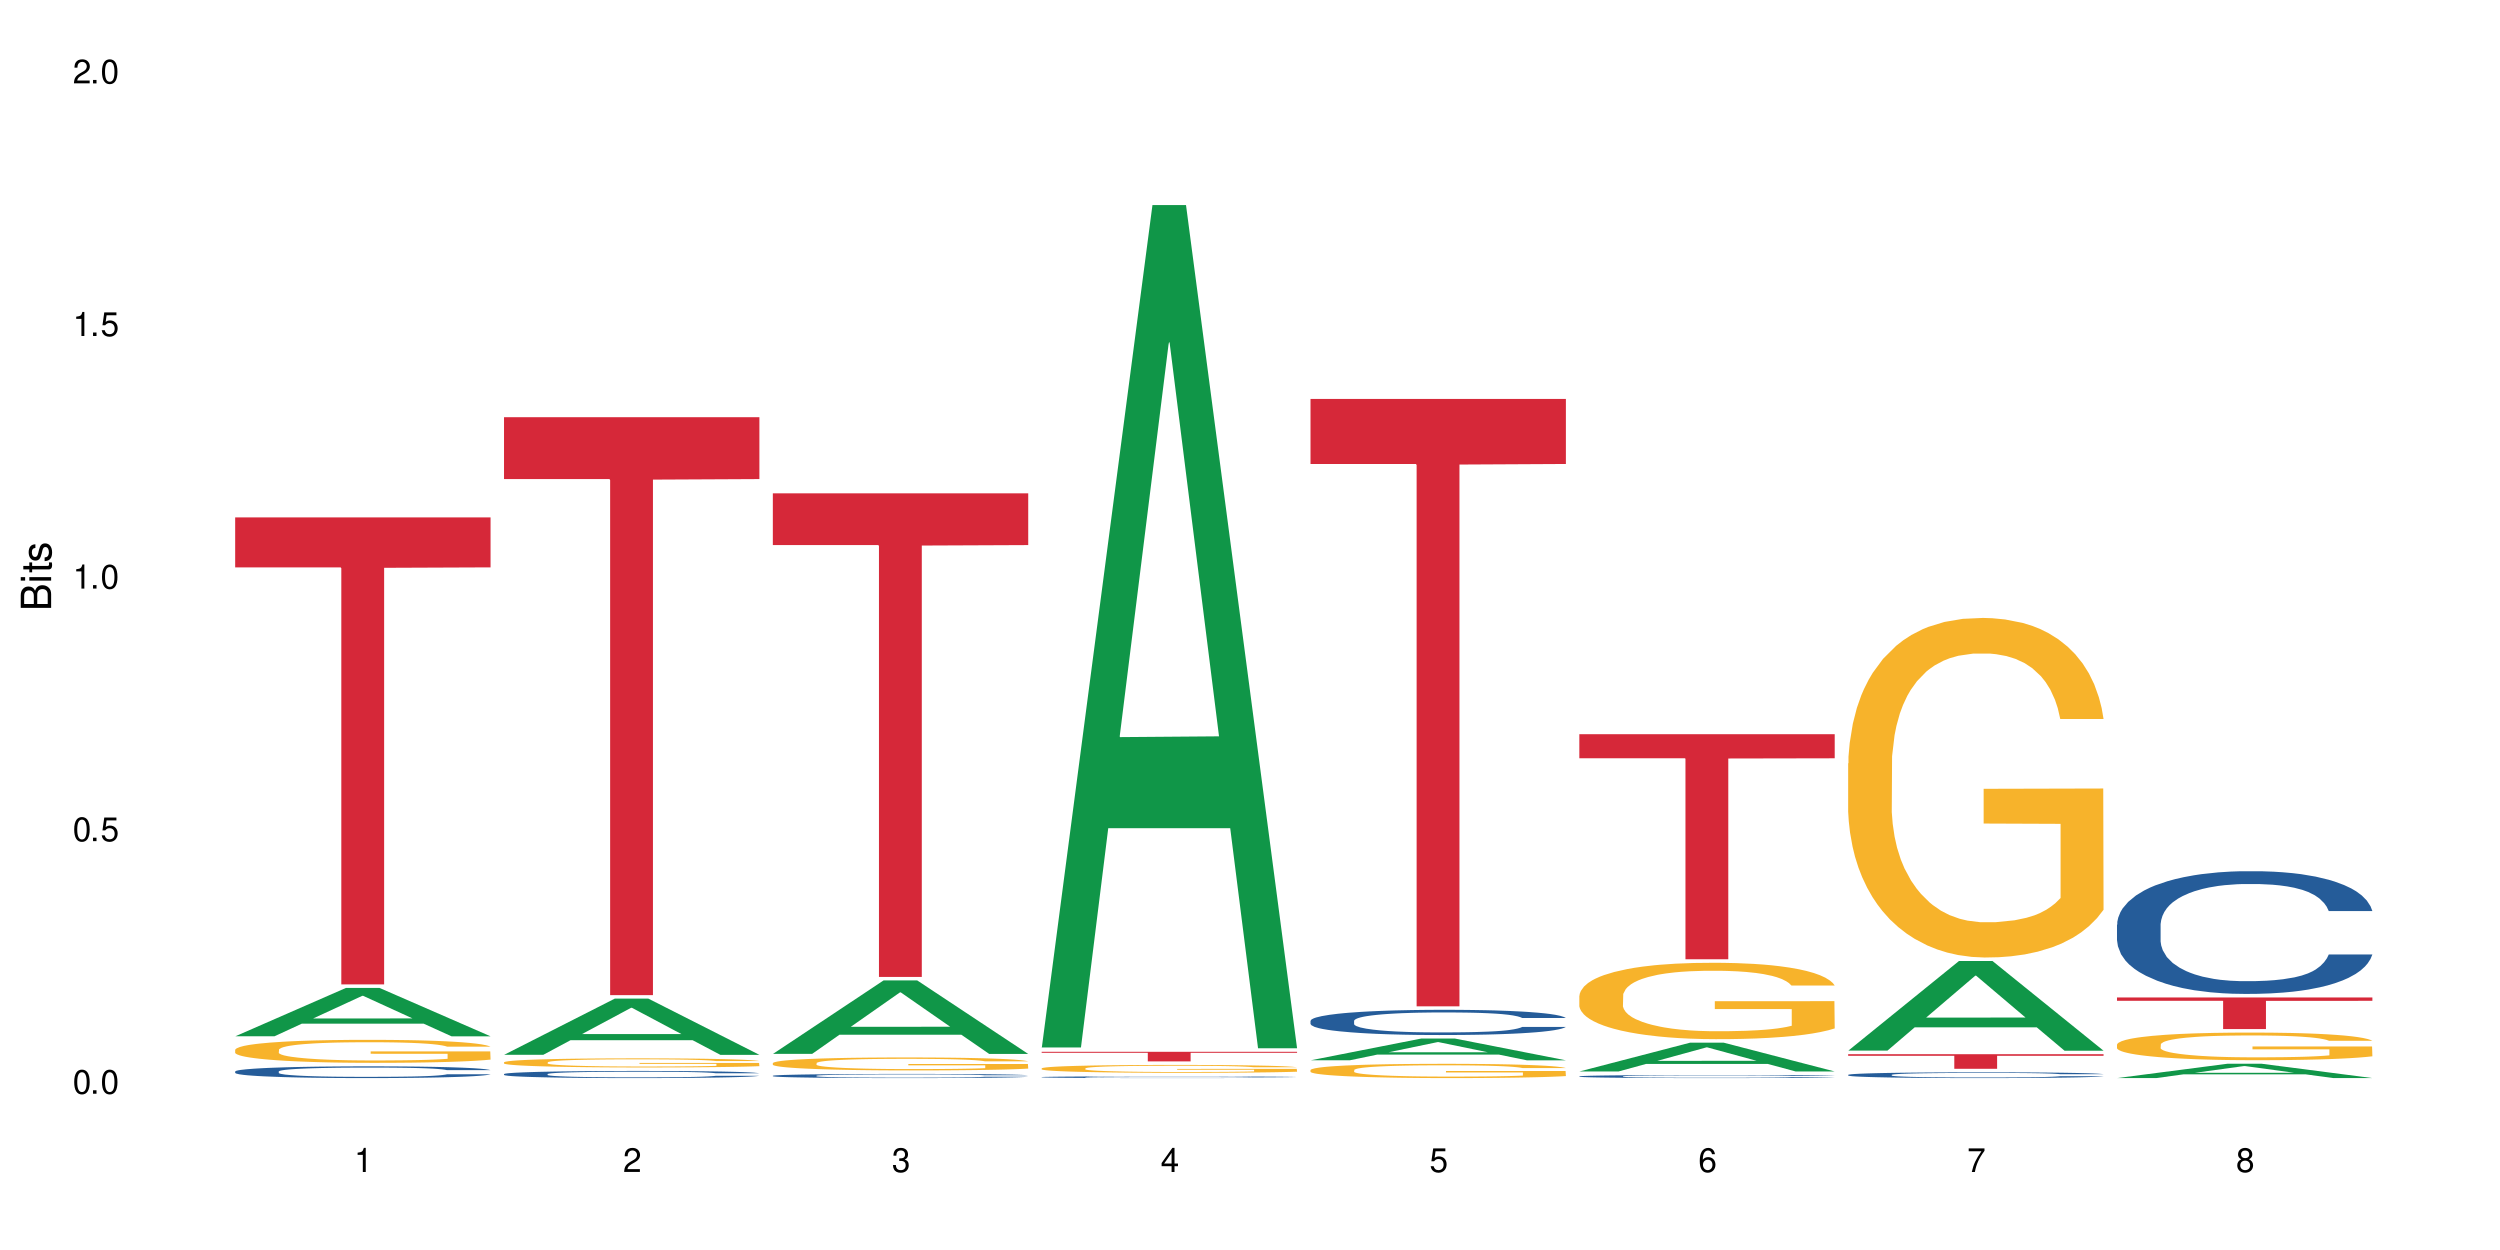 <?xml version="1.0" encoding="UTF-8"?>
<svg xmlns="http://www.w3.org/2000/svg" xmlns:xlink="http://www.w3.org/1999/xlink" width="720" height="360" viewBox="0 0 720 360">
<defs>
<g>
<g id="glyph-0-0">
</g>
<g id="glyph-0-1">
<path d="M 2.641 -6.938 C 2 -6.938 1.422 -6.656 1.078 -6.172 C 0.641 -5.562 0.406 -4.641 0.406 -3.359 C 0.406 -1.016 1.188 0.219 2.641 0.219 C 4.078 0.219 4.859 -1.016 4.859 -3.297 C 4.859 -4.641 4.656 -5.547 4.203 -6.172 C 3.844 -6.656 3.281 -6.938 2.641 -6.938 Z M 2.641 -6.188 C 3.547 -6.188 4 -5.25 4 -3.375 C 4 -1.406 3.562 -0.484 2.625 -0.484 C 1.734 -0.484 1.281 -1.438 1.281 -3.344 C 1.281 -5.25 1.734 -6.188 2.641 -6.188 Z M 2.641 -6.188 "/>
</g>
<g id="glyph-0-2">
<path d="M 1.828 -1 L 0.828 -1 L 0.828 0 L 1.828 0 Z M 1.828 -1 "/>
</g>
<g id="glyph-0-3">
<path d="M 4.562 -6.797 L 1.062 -6.797 L 0.547 -3.094 L 1.328 -3.094 C 1.719 -3.562 2.047 -3.734 2.578 -3.734 C 3.484 -3.734 4.062 -3.109 4.062 -2.094 C 4.062 -1.125 3.484 -0.531 2.578 -0.531 C 1.828 -0.531 1.375 -0.906 1.188 -1.672 L 0.328 -1.672 C 0.453 -1.109 0.547 -0.844 0.75 -0.594 C 1.125 -0.078 1.828 0.219 2.594 0.219 C 3.969 0.219 4.922 -0.781 4.922 -2.219 C 4.922 -3.562 4.031 -4.484 2.719 -4.484 C 2.25 -4.484 1.859 -4.359 1.469 -4.062 L 1.734 -5.969 L 4.562 -5.969 Z M 4.562 -6.797 "/>
</g>
<g id="glyph-0-4">
<path d="M 2.484 -4.938 L 2.484 0 L 3.328 0 L 3.328 -6.938 L 2.766 -6.938 C 2.469 -5.875 2.281 -5.734 0.984 -5.562 L 0.984 -4.938 Z M 2.484 -4.938 "/>
</g>
<g id="glyph-0-5">
<path d="M 4.859 -0.828 L 1.281 -0.828 C 1.359 -1.406 1.672 -1.781 2.5 -2.281 L 3.469 -2.828 C 4.406 -3.344 4.906 -4.062 4.906 -4.906 C 4.906 -5.484 4.672 -6.031 4.266 -6.406 C 3.859 -6.766 3.375 -6.938 2.719 -6.938 C 1.859 -6.938 1.219 -6.625 0.844 -6.031 C 0.609 -5.672 0.5 -5.234 0.484 -4.531 L 1.328 -4.531 C 1.359 -5.016 1.406 -5.281 1.531 -5.516 C 1.75 -5.938 2.188 -6.203 2.703 -6.203 C 3.469 -6.203 4.031 -5.641 4.031 -4.891 C 4.031 -4.344 3.719 -3.859 3.125 -3.516 L 2.234 -3 C 0.812 -2.172 0.406 -1.531 0.328 -0.016 L 4.859 -0.016 Z M 4.859 -0.828 "/>
</g>
<g id="glyph-0-6">
<path d="M 2.125 -3.188 L 2.578 -3.188 C 3.5 -3.188 3.984 -2.766 3.984 -1.922 C 3.984 -1.062 3.469 -0.531 2.594 -0.531 C 1.656 -0.531 1.203 -1 1.156 -2.016 L 0.312 -2.016 C 0.344 -1.453 0.438 -1.094 0.609 -0.781 C 0.953 -0.109 1.625 0.219 2.547 0.219 C 3.953 0.219 4.859 -0.625 4.859 -1.938 C 4.859 -2.828 4.516 -3.297 3.703 -3.594 C 4.344 -3.844 4.656 -4.328 4.656 -5.031 C 4.656 -6.219 3.875 -6.938 2.578 -6.938 C 1.203 -6.938 0.484 -6.172 0.453 -4.703 L 1.297 -4.703 C 1.312 -5.125 1.344 -5.359 1.453 -5.578 C 1.641 -5.969 2.062 -6.203 2.594 -6.203 C 3.344 -6.203 3.797 -5.75 3.797 -5 C 3.797 -4.516 3.609 -4.219 3.25 -4.047 C 3.016 -3.953 2.703 -3.922 2.125 -3.906 Z M 2.125 -3.188 "/>
</g>
<g id="glyph-0-7">
<path d="M 3.141 -1.672 L 3.141 0 L 3.984 0 L 3.984 -1.672 L 4.984 -1.672 L 4.984 -2.438 L 3.984 -2.438 L 3.984 -6.938 L 3.359 -6.938 L 0.266 -2.578 L 0.266 -1.672 Z M 3.141 -2.438 L 1 -2.438 L 3.141 -5.5 Z M 3.141 -2.438 "/>
</g>
<g id="glyph-0-8">
<path d="M 4.781 -5.125 C 4.609 -6.266 3.891 -6.938 2.844 -6.938 C 2.094 -6.938 1.422 -6.578 1.031 -5.953 C 0.594 -5.266 0.406 -4.422 0.406 -3.172 C 0.406 -2 0.578 -1.25 0.984 -0.641 C 1.359 -0.078 1.953 0.219 2.703 0.219 C 3.984 0.219 4.922 -0.75 4.922 -2.094 C 4.922 -3.375 4.062 -4.281 2.844 -4.281 C 2.172 -4.281 1.641 -4.031 1.281 -3.516 C 1.281 -5.234 1.828 -6.188 2.797 -6.188 C 3.391 -6.188 3.797 -5.797 3.938 -5.125 Z M 2.734 -3.531 C 3.547 -3.531 4.062 -2.953 4.062 -2.031 C 4.062 -1.156 3.484 -0.531 2.703 -0.531 C 1.922 -0.531 1.328 -1.188 1.328 -2.078 C 1.328 -2.938 1.906 -3.531 2.734 -3.531 Z M 2.734 -3.531 "/>
</g>
<g id="glyph-0-9">
<path d="M 4.984 -6.797 L 0.438 -6.797 L 0.438 -5.969 L 4.109 -5.969 C 2.5 -3.656 1.828 -2.234 1.328 0 L 2.219 0 C 2.594 -2.172 3.453 -4.047 4.984 -6.094 Z M 4.984 -6.797 "/>
</g>
<g id="glyph-0-10">
<path d="M 3.75 -3.656 C 4.469 -4.094 4.688 -4.438 4.688 -5.078 C 4.688 -6.172 3.844 -6.938 2.641 -6.938 C 1.438 -6.938 0.594 -6.172 0.594 -5.094 C 0.594 -4.438 0.812 -4.094 1.516 -3.656 C 0.734 -3.266 0.359 -2.703 0.359 -1.922 C 0.359 -0.656 1.281 0.219 2.641 0.219 C 3.984 0.219 4.922 -0.656 4.922 -1.922 C 4.922 -2.703 4.531 -3.266 3.75 -3.656 Z M 2.641 -6.188 C 3.359 -6.188 3.812 -5.75 3.812 -5.062 C 3.812 -4.406 3.344 -3.984 2.641 -3.984 C 1.922 -3.984 1.453 -4.406 1.453 -5.078 C 1.453 -5.75 1.922 -6.188 2.641 -6.188 Z M 2.641 -3.266 C 3.484 -3.266 4.062 -2.719 4.062 -1.906 C 4.062 -1.078 3.484 -0.531 2.625 -0.531 C 1.797 -0.531 1.219 -1.094 1.219 -1.906 C 1.219 -2.719 1.781 -3.266 2.641 -3.266 Z M 2.641 -3.266 "/>
</g>
<g id="glyph-1-0">
</g>
<g id="glyph-1-1">
<path d="M 0 -0.953 L 0 -4.891 C 0 -5.719 -0.234 -6.344 -0.734 -6.797 C -1.188 -7.234 -1.812 -7.469 -2.5 -7.469 C -3.547 -7.469 -4.188 -7 -4.625 -5.875 C -4.984 -6.688 -5.625 -7.094 -6.531 -7.094 C -7.172 -7.094 -7.734 -6.859 -8.141 -6.391 C -8.562 -5.922 -8.75 -5.344 -8.75 -4.5 L -8.75 -0.953 Z M -4.984 -2.062 L -7.766 -2.062 L -7.766 -4.219 C -7.766 -4.844 -7.688 -5.203 -7.453 -5.5 C -7.219 -5.812 -6.859 -5.969 -6.375 -5.969 C -5.891 -5.969 -5.531 -5.812 -5.297 -5.5 C -5.062 -5.203 -4.984 -4.844 -4.984 -4.219 Z M -0.984 -2.062 L -4 -2.062 L -4 -4.781 C -4 -5.766 -3.438 -6.359 -2.484 -6.359 C -1.547 -6.359 -0.984 -5.766 -0.984 -4.781 Z M -0.984 -2.062 "/>
</g>
<g id="glyph-1-2">
<path d="M -6.281 -1.797 L -6.281 -0.797 L 0 -0.797 L 0 -1.797 Z M -8.75 -1.797 L -8.75 -0.797 L -7.484 -0.797 L -7.484 -1.797 Z M -8.75 -1.797 "/>
</g>
<g id="glyph-1-3">
<path d="M -6.281 -3.047 L -6.281 -2.016 L -8.016 -2.016 L -8.016 -1.016 L -6.281 -1.016 L -6.281 -0.172 L -5.469 -0.172 L -5.469 -1.016 L -0.719 -1.016 C -0.078 -1.016 0.281 -1.453 0.281 -2.234 C 0.281 -2.5 0.25 -2.719 0.188 -3.047 L -0.641 -3.047 C -0.609 -2.906 -0.594 -2.766 -0.594 -2.562 C -0.594 -2.141 -0.719 -2.016 -1.156 -2.016 L -5.469 -2.016 L -5.469 -3.047 Z M -6.281 -3.047 "/>
</g>
<g id="glyph-1-4">
<path d="M -4.531 -5.25 C -5.766 -5.25 -6.469 -4.422 -6.469 -2.969 C -6.469 -1.516 -5.719 -0.562 -4.547 -0.562 C -3.562 -0.562 -3.094 -1.062 -2.734 -2.562 L -2.516 -3.484 C -2.344 -4.188 -2.094 -4.469 -1.641 -4.469 C -1.047 -4.469 -0.641 -3.875 -0.641 -3 C -0.641 -2.453 -0.797 -2 -1.062 -1.75 C -1.25 -1.594 -1.422 -1.531 -1.875 -1.469 L -1.875 -0.406 C -0.422 -0.453 0.281 -1.266 0.281 -2.922 C 0.281 -4.5 -0.5 -5.516 -1.719 -5.516 C -2.656 -5.516 -3.172 -4.984 -3.469 -3.734 L -3.703 -2.766 C -3.891 -1.953 -4.156 -1.609 -4.594 -1.609 C -5.188 -1.609 -5.547 -2.125 -5.547 -2.938 C -5.547 -3.75 -5.203 -4.172 -4.531 -4.203 Z M -4.531 -5.25 "/>
</g>
</g>
</defs>
<rect x="-72" y="-36" width="864" height="432" fill="rgb(100%, 100%, 100%)" fill-opacity="1"/>
<path fill-rule="nonzero" fill="rgb(6.275%, 58.824%, 28.235%)" fill-opacity="1" d="M 67.73 298.449 L 67.809 298.438 L 99.637 284.523 L 109.301 284.523 L 141.281 298.461 L 130.047 298.461 L 122.031 294.824 L 86.906 294.824 L 79.047 298.449 L 67.73 298.449 L 90.285 293.32 L 118.809 293.305 L 104.586 286.801 L 104.43 286.789 L 104.27 286.828 L 90.207 293.305 L 90.285 293.32 Z M 67.73 298.449 "/>
<path fill-rule="nonzero" fill="rgb(14.51%, 36.078%, 60%)" fill-opacity="1" d="M 67.73 308.578 L 67.82 308.574 L 67.82 308.5 L 68.09 308.383 L 68.719 308.234 L 69.344 308.133 L 70.961 307.953 L 73.203 307.777 L 75.535 307.641 L 77.238 307.559 L 78.766 307.5 L 82.262 307.383 L 84.504 307.324 L 86.926 307.273 L 89.887 307.219 L 92.039 307.188 L 96.883 307.141 L 100.469 307.117 L 103.25 307.109 L 109.262 307.109 L 112.848 307.121 L 115.449 307.137 L 118.32 307.16 L 120.742 307.188 L 124.957 307.258 L 128.727 307.344 L 130.43 307.395 L 133.121 307.488 L 135.184 307.582 L 136.617 307.66 L 138.234 307.777 L 139.668 307.914 L 140.746 308.074 L 141.281 308.203 L 128.727 308.203 L 128.098 308.082 L 127.379 307.984 L 126.035 307.859 L 124.688 307.77 L 122.805 307.68 L 121.102 307.621 L 118.77 307.562 L 116.707 307.527 L 114.555 307.5 L 112.488 307.48 L 108.543 307.461 L 103.969 307.461 L 102.266 307.469 L 98.766 307.492 L 96.883 307.512 L 94.191 307.559 L 92.309 307.598 L 90.066 307.66 L 88.539 307.711 L 86.656 307.793 L 85.312 307.863 L 83.785 307.965 L 82.891 308.043 L 82.082 308.129 L 81.363 308.23 L 80.828 308.336 L 80.469 308.453 L 80.289 308.562 L 80.289 309.043 L 80.469 309.152 L 80.918 309.281 L 82.082 309.473 L 83.785 309.633 L 85.762 309.766 L 87.645 309.855 L 88.719 309.898 L 90.156 309.949 L 92.398 310.012 L 95.629 310.074 L 97.512 310.098 L 100.383 310.121 L 103.34 310.133 L 107.289 310.133 L 110.785 310.121 L 113.117 310.105 L 115.539 310.082 L 118.859 310.031 L 120.922 309.98 L 122.715 309.922 L 124.062 309.863 L 124.957 309.812 L 126.305 309.719 L 127.379 309.613 L 128.188 309.504 L 128.727 309.398 L 141.281 309.398 L 140.746 309.523 L 139.938 309.645 L 139.129 309.734 L 137.875 309.84 L 136.441 309.938 L 134.375 310.047 L 132.672 310.117 L 130.43 310.191 L 128.367 310.25 L 126.125 310.305 L 122.805 310.367 L 120.652 310.398 L 118.32 310.426 L 115.539 310.449 L 112.043 310.473 L 108.273 310.484 L 104.777 310.488 L 101.008 310.48 L 98.227 310.469 L 94.551 310.441 L 89.977 310.383 L 86.656 310.324 L 84.055 310.266 L 81.812 310.207 L 79.301 310.121 L 76.074 309.988 L 74.098 309.883 L 72.754 309.797 L 71.23 309.676 L 70.152 309.566 L 68.898 309.395 L 68 309.176 L 67.73 309.004 Z M 67.73 308.578 "/>
<path fill-rule="nonzero" fill="rgb(96.863%, 70.196%, 16.863%)" fill-opacity="1" d="M 67.73 302.312 L 67.82 302.305 L 67.82 302.184 L 68.18 301.91 L 69.078 301.535 L 70.242 301.227 L 71.5 300.984 L 72.305 300.859 L 73.652 300.676 L 74.816 300.543 L 77.777 300.27 L 81.543 300.016 L 83.609 299.906 L 85.941 299.805 L 89.258 299.691 L 90.785 299.648 L 95.449 299.551 L 100.738 299.488 L 106.57 299.473 L 109.262 299.477 L 112.938 299.504 L 117.961 299.57 L 120.832 299.629 L 123.074 299.691 L 125.406 299.77 L 128.277 299.891 L 130.969 300.035 L 133.121 300.18 L 135.273 300.363 L 137.066 300.555 L 138.594 300.766 L 139.938 301.02 L 140.746 301.234 L 141.281 301.445 L 128.816 301.445 L 128.098 301.234 L 127.289 301.07 L 125.945 300.871 L 124.598 300.727 L 123.254 300.609 L 120.742 300.453 L 118.59 300.355 L 115.898 300.27 L 113.297 300.215 L 110.336 300.18 L 108.543 300.168 L 103.789 300.168 L 99.484 300.211 L 96.973 300.258 L 95.18 300.309 L 92.668 300.398 L 91.141 300.469 L 90.246 300.52 L 87.555 300.707 L 85.762 300.875 L 84.773 300.992 L 83.52 301.172 L 82.621 301.336 L 81.633 301.578 L 81.098 301.762 L 80.379 302.172 L 80.289 303.262 L 80.559 303.492 L 81.098 303.738 L 81.812 303.957 L 82.891 304.188 L 83.965 304.363 L 85.852 304.598 L 87.465 304.754 L 88.719 304.859 L 91.141 305.023 L 92.129 305.078 L 94.461 305.184 L 96.883 305.27 L 99.844 305.344 L 102.086 305.379 L 105.672 305.41 L 110.246 305.41 L 115.629 305.371 L 119.039 305.324 L 121.371 305.277 L 122.895 305.234 L 124.777 305.168 L 126.125 305.105 L 127.379 305.039 L 128.906 304.938 L 128.906 303.492 L 106.75 303.484 L 106.75 302.809 L 141.195 302.801 L 141.281 305.168 L 139.398 305.332 L 137.066 305.488 L 134.824 305.609 L 132.492 305.711 L 129.176 305.828 L 126.484 305.898 L 122.355 305.984 L 118.59 306.039 L 114.645 306.074 L 111.145 306.094 L 107.02 306.098 L 103.34 306.086 L 99.395 306.051 L 96.254 306.004 L 93.383 305.941 L 90.516 305.863 L 86.926 305.734 L 84.594 305.633 L 82.172 305.508 L 79.75 305.355 L 77.598 305.191 L 76.164 305.062 L 74.727 304.918 L 73.203 304.738 L 71.766 304.531 L 70.691 304.344 L 69.703 304.133 L 68.988 303.934 L 68.27 303.66 L 67.91 303.441 L 67.73 303.254 Z M 67.73 302.312 "/>
<path fill-rule="nonzero" fill="rgb(83.922%, 15.686%, 22.353%)" fill-opacity="1" d="M 67.73 149.008 L 141.281 149.008 L 141.281 163.402 L 110.629 163.531 L 110.629 283.512 L 98.297 283.512 L 98.297 163.656 L 98.117 163.402 L 67.73 163.402 Z M 67.73 149.008 "/>
<path fill-rule="nonzero" fill="rgb(6.275%, 58.824%, 28.235%)" fill-opacity="1" d="M 145.156 303.781 L 145.234 303.766 L 177.059 287.602 L 186.723 287.602 L 218.707 303.797 L 207.469 303.797 L 199.453 299.57 L 164.328 299.57 L 156.469 303.781 L 145.156 303.781 L 167.707 297.82 L 196.23 297.805 L 182.008 290.25 L 181.852 290.234 L 181.695 290.277 L 167.629 297.805 L 167.707 297.82 Z M 145.156 303.781 "/>
<path fill-rule="nonzero" fill="rgb(14.51%, 36.078%, 60%)" fill-opacity="1" d="M 145.156 309.328 L 145.242 309.328 L 145.242 309.281 L 145.512 309.211 L 146.141 309.121 L 146.77 309.059 L 148.383 308.949 L 150.625 308.844 L 152.957 308.762 L 154.664 308.711 L 156.188 308.676 L 159.684 308.605 L 161.93 308.57 L 164.352 308.539 L 167.309 308.504 L 169.461 308.488 L 174.305 308.457 L 177.895 308.445 L 180.676 308.438 L 186.684 308.438 L 190.273 308.445 L 192.875 308.453 L 195.742 308.469 L 198.164 308.488 L 202.383 308.527 L 206.148 308.582 L 207.852 308.609 L 210.543 308.668 L 212.605 308.723 L 214.043 308.773 L 215.656 308.844 L 217.094 308.926 L 218.168 309.023 L 218.707 309.102 L 206.148 309.102 L 205.52 309.027 L 204.805 308.969 L 203.457 308.895 L 202.113 308.84 L 200.23 308.785 L 198.523 308.75 L 196.191 308.715 L 194.129 308.691 L 191.977 308.676 L 189.914 308.664 L 185.969 308.652 L 181.391 308.652 L 179.688 308.656 L 176.191 308.672 L 174.305 308.684 L 171.613 308.711 L 169.73 308.734 L 167.488 308.77 L 165.965 308.805 L 164.082 308.852 L 162.734 308.895 L 161.211 308.957 L 160.312 309.004 L 159.508 309.055 L 158.789 309.117 L 158.25 309.184 L 157.891 309.254 L 157.711 309.32 L 157.711 309.609 L 157.891 309.676 L 158.34 309.758 L 159.508 309.871 L 161.211 309.969 L 163.184 310.047 L 165.066 310.105 L 166.145 310.129 L 167.578 310.16 L 169.82 310.199 L 173.051 310.234 L 174.934 310.25 L 177.805 310.266 L 180.766 310.273 L 184.711 310.273 L 188.211 310.266 L 190.543 310.258 L 192.965 310.242 L 196.281 310.211 L 198.344 310.18 L 200.141 310.145 L 201.484 310.109 L 202.383 310.078 L 203.727 310.02 L 204.805 309.957 L 205.609 309.891 L 206.148 309.828 L 218.707 309.828 L 218.168 309.902 L 217.359 309.977 L 216.555 310.031 L 215.297 310.094 L 213.863 310.152 L 211.801 310.219 L 210.094 310.262 L 207.852 310.309 L 205.789 310.344 L 203.547 310.375 L 200.23 310.414 L 198.074 310.434 L 195.742 310.449 L 192.965 310.465 L 189.465 310.477 L 185.699 310.484 L 182.199 310.488 L 178.434 310.484 L 175.652 310.477 L 171.973 310.457 L 167.398 310.426 L 164.082 310.391 L 161.48 310.355 L 159.238 310.316 L 156.727 310.266 L 153.496 310.184 L 151.523 310.121 L 150.176 310.066 L 148.652 309.992 L 147.574 309.93 L 146.32 309.824 L 145.422 309.691 L 145.156 309.586 Z M 145.156 309.328 "/>
<path fill-rule="nonzero" fill="rgb(96.863%, 70.196%, 16.863%)" fill-opacity="1" d="M 145.156 305.93 L 145.242 305.926 L 145.242 305.879 L 145.602 305.77 L 146.5 305.621 L 147.664 305.5 L 148.922 305.406 L 149.73 305.355 L 151.074 305.281 L 152.242 305.23 L 155.199 305.121 L 158.969 305.023 L 161.031 304.98 L 163.363 304.938 L 166.684 304.891 L 168.207 304.875 L 172.871 304.836 L 178.164 304.812 L 183.992 304.805 L 186.684 304.809 L 190.363 304.816 L 195.387 304.844 L 198.254 304.867 L 200.496 304.891 L 202.828 304.922 L 205.699 304.973 L 208.391 305.027 L 210.543 305.086 L 212.695 305.156 L 214.492 305.234 L 216.016 305.32 L 217.359 305.418 L 218.168 305.504 L 218.707 305.586 L 206.238 305.586 L 205.52 305.504 L 204.715 305.438 L 203.367 305.359 L 202.023 305.301 L 200.676 305.258 L 198.164 305.195 L 196.012 305.156 L 193.32 305.121 L 190.723 305.102 L 187.762 305.086 L 185.969 305.082 L 181.211 305.082 L 176.906 305.098 L 174.395 305.117 L 172.602 305.137 L 170.09 305.172 L 168.566 305.203 L 167.668 305.219 L 164.977 305.293 L 163.184 305.363 L 162.195 305.406 L 160.941 305.48 L 160.043 305.543 L 159.059 305.641 L 158.52 305.711 L 157.801 305.875 L 157.711 306.305 L 157.98 306.395 L 158.52 306.496 L 159.238 306.582 L 160.312 306.672 L 161.391 306.742 L 163.273 306.836 L 164.887 306.898 L 166.145 306.938 L 168.566 307 L 169.551 307.023 L 171.883 307.066 L 174.305 307.102 L 177.266 307.129 L 179.508 307.145 L 183.098 307.156 L 187.672 307.156 L 193.055 307.141 L 196.461 307.121 L 198.793 307.102 L 200.32 307.086 L 202.203 307.059 L 203.547 307.035 L 204.805 307.008 L 206.328 306.969 L 206.328 306.395 L 184.172 306.395 L 184.172 306.125 L 218.617 306.125 L 218.707 307.059 L 216.824 307.125 L 214.492 307.188 L 212.25 307.234 L 209.918 307.273 L 206.598 307.32 L 203.906 307.348 L 199.781 307.383 L 196.012 307.402 L 192.066 307.418 L 188.566 307.426 L 184.441 307.43 L 180.766 307.422 L 176.816 307.41 L 173.68 307.391 L 170.809 307.367 L 167.938 307.336 L 164.352 307.285 L 162.016 307.242 L 159.594 307.195 L 157.172 307.133 L 155.02 307.07 L 153.586 307.02 L 152.152 306.961 L 150.625 306.891 L 149.191 306.809 L 148.113 306.734 L 147.129 306.648 L 146.41 306.57 L 145.691 306.465 L 145.332 306.379 L 145.156 306.301 Z M 145.156 305.93 "/>
<path fill-rule="nonzero" fill="rgb(83.922%, 15.686%, 22.353%)" fill-opacity="1" d="M 145.156 120.156 L 218.707 120.156 L 218.707 137.973 L 188.051 138.129 L 188.051 286.594 L 175.719 286.594 L 175.719 138.285 L 175.539 137.973 L 145.156 137.973 Z M 145.156 120.156 "/>
<path fill-rule="nonzero" fill="rgb(6.275%, 58.824%, 28.235%)" fill-opacity="1" d="M 222.578 303.52 L 222.656 303.5 L 254.48 282.355 L 264.148 282.355 L 296.129 303.539 L 284.895 303.539 L 276.879 298.012 L 241.75 298.012 L 233.895 303.52 L 222.578 303.52 L 245.129 295.723 L 273.656 295.703 L 259.434 285.816 L 259.273 285.797 L 259.117 285.855 L 245.051 295.703 L 245.129 295.723 Z M 222.578 303.52 "/>
<path fill-rule="nonzero" fill="rgb(14.51%, 36.078%, 60%)" fill-opacity="1" d="M 222.578 309.812 L 222.668 309.812 L 222.668 309.785 L 222.938 309.742 L 223.562 309.691 L 224.191 309.656 L 225.809 309.59 L 228.051 309.531 L 230.383 309.48 L 232.086 309.453 L 233.609 309.43 L 237.109 309.391 L 239.352 309.371 L 241.773 309.352 L 244.734 309.332 L 246.887 309.32 L 251.73 309.305 L 255.316 309.297 L 258.098 309.293 L 264.109 309.293 L 267.695 309.297 L 270.297 309.305 L 273.168 309.312 L 275.59 309.32 L 279.805 309.348 L 283.57 309.375 L 285.277 309.395 L 287.969 309.43 L 290.031 309.461 L 291.465 309.488 L 293.082 309.531 L 294.516 309.578 L 295.59 309.633 L 296.129 309.68 L 283.57 309.68 L 282.945 309.637 L 282.227 309.602 L 280.883 309.559 L 279.535 309.527 L 277.652 309.496 L 275.949 309.477 L 273.617 309.453 L 271.551 309.441 L 269.398 309.43 L 267.336 309.426 L 263.391 309.418 L 258.816 309.418 L 257.109 309.422 L 253.613 309.43 L 251.73 309.438 L 249.039 309.453 L 247.156 309.465 L 244.914 309.488 L 243.387 309.508 L 241.504 309.535 L 240.16 309.559 L 238.633 309.598 L 237.738 309.625 L 236.93 309.652 L 236.211 309.691 L 235.672 309.727 L 235.316 309.77 L 235.137 309.809 L 235.137 309.977 L 235.316 310.016 L 235.762 310.062 L 236.93 310.129 L 238.633 310.188 L 240.605 310.23 L 242.492 310.266 L 243.566 310.281 L 245.004 310.297 L 247.246 310.32 L 250.473 310.34 L 252.355 310.348 L 255.227 310.359 L 258.188 310.363 L 262.133 310.363 L 265.633 310.359 L 267.965 310.352 L 270.387 310.344 L 273.707 310.324 L 275.77 310.309 L 277.562 310.285 L 278.906 310.266 L 279.805 310.25 L 281.148 310.215 L 282.227 310.18 L 283.035 310.141 L 283.57 310.102 L 296.129 310.102 L 295.59 310.145 L 294.785 310.188 L 293.977 310.219 L 292.723 310.258 L 291.285 310.293 L 289.223 310.332 L 287.52 310.355 L 285.277 310.383 L 283.215 310.402 L 280.973 310.422 L 277.652 310.445 L 275.5 310.453 L 273.168 310.465 L 270.387 310.473 L 266.887 310.48 L 263.121 310.484 L 259.621 310.488 L 255.855 310.484 L 253.074 310.48 L 249.398 310.469 L 244.824 310.449 L 241.504 310.43 L 238.902 310.41 L 236.66 310.387 L 234.148 310.359 L 230.918 310.309 L 228.945 310.273 L 227.602 310.242 L 226.074 310.199 L 225 310.16 L 223.742 310.102 L 222.848 310.023 L 222.578 309.965 Z M 222.578 309.812 "/>
<path fill-rule="nonzero" fill="rgb(96.863%, 70.196%, 16.863%)" fill-opacity="1" d="M 222.578 306.148 L 222.668 306.145 L 222.668 306.078 L 223.027 305.926 L 223.922 305.715 L 225.09 305.539 L 226.344 305.402 L 227.152 305.332 L 228.496 305.23 L 229.664 305.152 L 232.625 305 L 236.391 304.855 L 238.453 304.797 L 240.785 304.738 L 244.105 304.672 L 245.629 304.648 L 250.293 304.594 L 255.586 304.559 L 261.418 304.551 L 264.109 304.555 L 267.785 304.566 L 272.809 304.605 L 275.68 304.641 L 277.922 304.672 L 280.254 304.719 L 283.125 304.785 L 285.816 304.867 L 287.969 304.949 L 290.121 305.051 L 291.914 305.16 L 293.438 305.281 L 294.785 305.422 L 295.59 305.543 L 296.129 305.66 L 283.66 305.66 L 282.945 305.543 L 282.137 305.449 L 280.793 305.336 L 279.445 305.258 L 278.102 305.191 L 275.59 305.102 L 273.438 305.047 L 270.746 305 L 268.145 304.969 L 265.184 304.949 L 263.391 304.941 L 258.637 304.941 L 254.332 304.965 L 251.82 304.992 L 250.023 305.02 L 247.512 305.07 L 245.988 305.113 L 245.094 305.141 L 242.402 305.246 L 240.605 305.34 L 239.621 305.406 L 238.363 305.508 L 237.469 305.602 L 236.48 305.738 L 235.941 305.84 L 235.227 306.07 L 235.137 306.684 L 235.406 306.812 L 235.941 306.953 L 236.66 307.078 L 237.738 307.207 L 238.812 307.305 L 240.695 307.438 L 242.312 307.527 L 243.566 307.586 L 245.988 307.676 L 246.977 307.707 L 249.309 307.77 L 251.73 307.816 L 254.691 307.859 L 256.934 307.879 L 260.52 307.895 L 265.094 307.895 L 270.477 307.875 L 273.887 307.848 L 276.219 307.82 L 277.742 307.797 L 279.625 307.758 L 280.973 307.727 L 282.227 307.688 L 283.75 307.629 L 283.75 306.812 L 261.598 306.812 L 261.598 306.43 L 296.039 306.426 L 296.129 307.758 L 294.246 307.852 L 291.914 307.941 L 289.672 308.008 L 287.34 308.066 L 284.02 308.129 L 281.328 308.172 L 277.203 308.219 L 273.438 308.25 L 269.488 308.27 L 265.992 308.281 L 261.867 308.285 L 258.188 308.277 L 254.242 308.258 L 251.102 308.23 L 248.23 308.195 L 245.359 308.152 L 241.773 308.078 L 239.441 308.023 L 237.02 307.949 L 234.598 307.863 L 232.445 307.773 L 231.008 307.699 L 229.574 307.621 L 228.051 307.516 L 226.613 307.402 L 225.539 307.297 L 224.551 307.176 L 223.832 307.062 L 223.117 306.91 L 222.758 306.785 L 222.578 306.68 Z M 222.578 306.148 "/>
<path fill-rule="nonzero" fill="rgb(83.922%, 15.686%, 22.353%)" fill-opacity="1" d="M 222.578 142.078 L 296.129 142.078 L 296.129 156.984 L 265.477 157.117 L 265.477 281.348 L 253.141 281.348 L 253.141 157.246 L 252.965 156.984 L 222.578 156.984 Z M 222.578 142.078 "/>
<path fill-rule="nonzero" fill="rgb(6.275%, 58.824%, 28.235%)" fill-opacity="1" d="M 300 301.676 L 300.078 301.449 L 331.906 59.055 L 341.57 59.055 L 373.555 301.902 L 362.316 301.902 L 354.301 238.512 L 319.176 238.512 L 311.316 301.676 L 300 301.676 L 322.555 212.289 L 351.078 212.062 L 336.855 98.73 L 336.699 98.504 L 336.543 99.188 L 322.477 212.062 L 322.555 212.289 Z M 300 301.676 "/>
<path fill-rule="nonzero" fill="rgb(14.51%, 36.078%, 60%)" fill-opacity="1" d="M 300 310.203 L 300.09 310.199 L 300.09 310.191 L 300.359 310.172 L 300.988 310.148 L 301.617 310.137 L 303.23 310.109 L 305.473 310.082 L 307.805 310.062 L 309.508 310.051 L 311.035 310.039 L 314.531 310.023 L 316.773 310.016 L 319.195 310.008 L 322.156 310 L 324.309 309.992 L 329.152 309.984 L 332.742 309.984 L 335.52 309.98 L 341.531 309.98 L 345.117 309.984 L 347.719 309.984 L 350.59 309.988 L 353.012 309.992 L 357.227 310.004 L 360.996 310.016 L 362.699 310.023 L 365.391 310.039 L 367.453 310.051 L 368.891 310.062 L 370.504 310.082 L 371.938 310.102 L 373.016 310.125 L 373.555 310.145 L 360.996 310.145 L 360.367 310.129 L 359.648 310.113 L 358.305 310.094 L 356.961 310.082 L 355.074 310.066 L 353.371 310.059 L 351.039 310.051 L 348.977 310.043 L 346.824 310.039 L 344.762 310.035 L 334.535 310.035 L 331.035 310.039 L 329.152 310.043 L 326.461 310.047 L 324.578 310.055 L 322.336 310.062 L 320.812 310.07 L 318.926 310.082 L 317.582 310.094 L 316.059 310.109 L 315.16 310.121 L 314.352 310.133 L 313.637 310.148 L 313.098 310.164 L 312.738 310.184 L 312.559 310.199 L 312.559 310.27 L 312.738 310.289 L 313.188 310.305 L 314.352 310.336 L 316.059 310.359 L 318.031 310.379 L 319.914 310.391 L 320.992 310.398 L 322.426 310.406 L 324.668 310.414 L 327.898 310.426 L 329.781 310.43 L 332.652 310.434 L 343.055 310.434 L 345.387 310.43 L 347.809 310.426 L 351.129 310.418 L 353.191 310.41 L 354.984 310.402 L 356.332 310.395 L 357.227 310.387 L 358.574 310.371 L 359.648 310.355 L 360.457 310.34 L 360.996 310.324 L 373.555 310.324 L 373.016 310.344 L 372.207 310.359 L 371.402 310.375 L 370.145 310.391 L 368.711 310.406 L 366.645 310.422 L 364.941 310.43 L 362.699 310.441 L 360.637 310.453 L 358.395 310.461 L 355.074 310.469 L 352.922 310.473 L 350.59 310.477 L 347.809 310.48 L 344.312 310.484 L 340.543 310.484 L 337.047 310.488 L 333.277 310.484 L 330.5 310.484 L 326.82 310.48 L 322.246 310.473 L 318.926 310.461 L 316.324 310.453 L 314.082 310.445 L 311.57 310.434 L 308.344 310.41 L 306.371 310.395 L 305.023 310.383 L 303.5 310.363 L 302.422 310.348 L 301.168 310.324 L 300.27 310.289 L 300 310.266 Z M 300 310.203 "/>
<path fill-rule="nonzero" fill="rgb(96.863%, 70.196%, 16.863%)" fill-opacity="1" d="M 300 307.672 L 300.09 307.672 L 300.09 307.629 L 300.449 307.535 L 301.348 307.406 L 302.512 307.301 L 303.77 307.219 L 304.574 307.176 L 305.922 307.113 L 307.086 307.066 L 310.047 306.973 L 313.816 306.887 L 315.879 306.848 L 318.211 306.812 L 321.527 306.773 L 323.055 306.762 L 327.719 306.727 L 333.012 306.707 L 338.84 306.699 L 341.531 306.703 L 345.207 306.711 L 350.23 306.734 L 353.102 306.754 L 355.344 306.773 L 357.676 306.801 L 360.547 306.844 L 363.238 306.895 L 365.391 306.941 L 367.543 307.004 L 369.336 307.07 L 370.863 307.145 L 372.207 307.23 L 373.016 307.305 L 373.555 307.375 L 361.086 307.375 L 360.367 307.305 L 359.559 307.246 L 358.215 307.18 L 356.871 307.129 L 355.523 307.09 L 353.012 307.035 L 350.859 307.004 L 348.168 306.973 L 345.566 306.957 L 342.609 306.941 L 340.812 306.938 L 336.059 306.938 L 331.754 306.953 L 329.242 306.969 L 327.449 306.984 L 324.938 307.016 L 323.414 307.043 L 322.516 307.059 L 319.824 307.125 L 318.031 307.18 L 317.043 307.223 L 315.789 307.281 L 314.891 307.34 L 313.902 307.422 L 313.367 307.484 L 312.648 307.625 L 312.559 308 L 312.828 308.078 L 313.367 308.164 L 314.082 308.238 L 315.16 308.316 L 316.234 308.375 L 318.121 308.457 L 319.734 308.512 L 320.992 308.547 L 323.414 308.602 L 324.398 308.621 L 326.73 308.66 L 329.152 308.688 L 332.113 308.711 L 334.355 308.727 L 337.941 308.734 L 342.52 308.734 L 347.898 308.723 L 351.309 308.707 L 353.641 308.691 L 355.164 308.676 L 357.047 308.652 L 358.395 308.633 L 359.648 308.609 L 361.176 308.574 L 361.176 308.078 L 339.02 308.074 L 339.02 307.844 L 373.465 307.84 L 373.555 308.652 L 371.668 308.707 L 369.336 308.762 L 367.094 308.805 L 364.762 308.84 L 361.445 308.879 L 358.754 308.902 L 354.629 308.934 L 350.859 308.949 L 346.914 308.965 L 343.414 308.969 L 339.289 308.973 L 335.609 308.969 L 331.664 308.957 L 328.523 308.938 L 325.656 308.918 L 322.785 308.891 L 319.195 308.848 L 316.863 308.812 L 314.441 308.77 L 312.02 308.715 L 309.867 308.66 L 308.434 308.617 L 306.996 308.566 L 305.473 308.504 L 304.039 308.434 L 302.961 308.371 L 301.973 308.297 L 301.258 308.23 L 300.539 308.137 L 300.18 308.062 L 300 307.996 Z M 300 307.672 "/>
<path fill-rule="nonzero" fill="rgb(83.922%, 15.686%, 22.353%)" fill-opacity="1" d="M 300 302.914 L 373.555 302.914 L 373.555 303.211 L 342.898 303.215 L 342.898 305.691 L 330.566 305.691 L 330.566 303.215 L 330.387 303.211 L 300 303.211 Z M 300 302.914 "/>
<path fill-rule="nonzero" fill="rgb(6.275%, 58.824%, 28.235%)" fill-opacity="1" d="M 377.426 305.363 L 377.504 305.359 L 409.328 299.098 L 418.992 299.098 L 450.977 305.371 L 439.738 305.371 L 431.723 303.734 L 396.598 303.734 L 388.738 305.363 L 377.426 305.363 L 399.977 303.055 L 428.504 303.051 L 414.277 300.125 L 414.121 300.117 L 413.965 300.137 L 399.898 303.051 L 399.977 303.055 Z M 377.426 305.363 "/>
<path fill-rule="nonzero" fill="rgb(14.51%, 36.078%, 60%)" fill-opacity="1" d="M 377.426 293.988 L 377.516 293.984 L 377.516 293.824 L 377.781 293.57 L 378.41 293.254 L 379.039 293.035 L 380.652 292.645 L 382.895 292.266 L 385.227 291.973 L 386.934 291.801 L 388.457 291.668 L 391.957 291.422 L 394.199 291.297 L 396.621 291.184 L 399.578 291.07 L 401.734 291.004 L 406.574 290.898 L 410.164 290.852 L 412.945 290.832 L 418.953 290.832 L 422.543 290.859 L 425.145 290.895 L 428.016 290.945 L 430.438 291.004 L 434.652 291.152 L 438.418 291.336 L 440.125 291.441 L 442.812 291.648 L 444.879 291.848 L 446.312 292.02 L 447.926 292.266 L 449.363 292.562 L 450.438 292.902 L 450.977 293.188 L 438.418 293.188 L 437.789 292.922 L 437.074 292.715 L 435.727 292.445 L 434.383 292.254 L 432.5 292.059 L 430.793 291.934 L 428.461 291.809 L 426.398 291.727 L 424.246 291.668 L 422.184 291.629 L 418.238 291.59 L 413.664 291.59 L 411.957 291.602 L 408.461 291.656 L 406.574 291.703 L 403.887 291.793 L 402 291.883 L 399.758 292.016 L 398.234 292.125 L 396.352 292.301 L 395.004 292.453 L 393.48 292.672 L 392.582 292.836 L 391.777 293.023 L 391.059 293.242 L 390.52 293.473 L 390.16 293.719 L 389.98 293.957 L 389.98 294.984 L 390.16 295.223 L 390.609 295.504 L 391.777 295.906 L 393.48 296.258 L 395.453 296.535 L 397.336 296.734 L 398.414 296.828 L 399.848 296.934 L 402.09 297.066 L 405.32 297.199 L 407.203 297.254 L 410.074 297.305 L 413.035 297.332 L 416.98 297.332 L 420.48 297.305 L 422.812 297.273 L 425.234 297.219 L 428.551 297.105 L 430.613 297 L 432.41 296.875 L 433.754 296.75 L 434.652 296.645 L 435.996 296.438 L 437.074 296.211 L 437.879 295.98 L 438.418 295.754 L 450.977 295.754 L 450.438 296.02 L 449.633 296.277 L 448.824 296.469 L 447.566 296.703 L 446.133 296.906 L 444.07 297.141 L 442.367 297.293 L 440.125 297.457 L 438.059 297.586 L 435.816 297.699 L 432.5 297.828 L 430.348 297.895 L 428.016 297.957 L 425.234 298.008 L 421.734 298.055 L 417.969 298.082 L 414.469 298.09 L 410.703 298.074 L 407.922 298.051 L 404.242 297.988 L 399.668 297.871 L 396.352 297.742 L 393.75 297.617 L 391.508 297.484 L 388.996 297.305 L 385.766 297.016 L 383.793 296.789 L 382.449 296.602 L 380.922 296.344 L 379.848 296.113 L 378.59 295.742 L 377.695 295.27 L 377.426 294.906 Z M 377.426 293.988 "/>
<path fill-rule="nonzero" fill="rgb(96.863%, 70.196%, 16.863%)" fill-opacity="1" d="M 377.426 308.141 L 377.516 308.137 L 377.516 308.059 L 377.871 307.891 L 378.77 307.66 L 379.938 307.469 L 381.191 307.316 L 382 307.238 L 383.344 307.125 L 384.512 307.043 L 387.469 306.875 L 391.238 306.719 L 393.301 306.648 L 395.633 306.586 L 398.953 306.516 L 400.477 306.488 L 405.141 306.43 L 410.434 306.391 L 416.262 306.379 L 418.953 306.383 L 422.633 306.398 L 427.656 306.441 L 430.527 306.477 L 432.77 306.516 L 435.102 306.562 L 437.969 306.637 L 440.66 306.73 L 442.812 306.82 L 444.969 306.93 L 446.762 307.051 L 448.285 307.184 L 449.633 307.34 L 450.438 307.473 L 450.977 307.602 L 438.508 307.602 L 437.789 307.473 L 436.984 307.371 L 435.637 307.246 L 434.293 307.156 L 432.949 307.086 L 430.438 306.988 L 428.281 306.926 L 425.594 306.875 L 422.992 306.84 L 420.031 306.82 L 418.238 306.812 L 413.484 306.812 L 409.176 306.836 L 406.664 306.867 L 404.871 306.898 L 402.359 306.953 L 400.836 307 L 399.938 307.027 L 397.246 307.145 L 395.453 307.25 L 394.469 307.32 L 393.211 307.434 L 392.312 307.535 L 391.328 307.684 L 390.789 307.797 L 390.07 308.051 L 389.98 308.727 L 390.25 308.871 L 390.789 309.023 L 391.508 309.16 L 392.582 309.301 L 393.66 309.41 L 395.543 309.555 L 397.156 309.652 L 398.414 309.719 L 400.836 309.82 L 401.82 309.852 L 404.156 309.922 L 406.574 309.973 L 409.535 310.02 L 411.777 310.039 L 415.367 310.059 L 419.941 310.059 L 425.324 310.035 L 428.73 310.008 L 431.062 309.977 L 432.59 309.949 L 434.473 309.91 L 435.816 309.871 L 437.074 309.832 L 438.598 309.766 L 438.598 308.871 L 416.441 308.867 L 416.441 308.445 L 450.887 308.441 L 450.977 309.91 L 449.094 310.012 L 446.762 310.109 L 444.52 310.184 L 442.188 310.246 L 438.867 310.316 L 436.176 310.363 L 432.051 310.414 L 428.281 310.449 L 424.336 310.473 L 420.84 310.484 L 416.711 310.488 L 413.035 310.48 L 409.086 310.457 L 405.949 310.426 L 403.078 310.391 L 400.207 310.34 L 396.621 310.262 L 394.289 310.199 L 391.867 310.117 L 389.445 310.023 L 387.293 309.926 L 385.855 309.844 L 384.422 309.754 L 382.895 309.645 L 381.461 309.516 L 380.383 309.398 L 379.398 309.27 L 378.68 309.145 L 377.961 308.977 L 377.605 308.84 L 377.426 308.723 Z M 377.426 308.141 "/>
<path fill-rule="nonzero" fill="rgb(83.922%, 15.686%, 22.353%)" fill-opacity="1" d="M 377.426 114.902 L 450.977 114.902 L 450.977 133.625 L 420.324 133.789 L 420.324 289.824 L 407.988 289.824 L 407.988 133.953 L 407.809 133.625 L 377.426 133.625 Z M 377.426 114.902 "/>
<path fill-rule="nonzero" fill="rgb(6.275%, 58.824%, 28.235%)" fill-opacity="1" d="M 454.848 308.578 L 454.926 308.57 L 486.75 300.289 L 496.418 300.289 L 528.398 308.586 L 517.164 308.586 L 509.148 306.422 L 474.023 306.422 L 466.164 308.578 L 454.848 308.578 L 477.402 305.523 L 505.926 305.516 L 491.703 301.645 L 491.547 301.637 L 491.387 301.66 L 477.32 305.516 L 477.402 305.523 Z M 454.848 308.578 "/>
<path fill-rule="nonzero" fill="rgb(14.51%, 36.078%, 60%)" fill-opacity="1" d="M 454.848 309.984 L 454.938 309.98 L 454.938 309.961 L 455.207 309.934 L 455.836 309.895 L 456.461 309.867 L 458.078 309.816 L 460.32 309.77 L 462.652 309.734 L 464.355 309.715 L 465.879 309.699 L 469.379 309.668 L 471.621 309.652 L 474.043 309.637 L 477.004 309.625 L 479.156 309.617 L 484 309.605 L 487.586 309.598 L 490.367 309.594 L 496.379 309.594 L 499.965 309.598 L 502.566 309.602 L 505.438 309.609 L 507.859 309.617 L 512.074 309.633 L 515.844 309.656 L 517.547 309.672 L 520.238 309.695 L 522.301 309.719 L 523.734 309.742 L 525.352 309.77 L 526.785 309.809 L 527.863 309.848 L 528.398 309.883 L 515.844 309.883 L 515.215 309.852 L 514.496 309.828 L 513.152 309.793 L 511.805 309.77 L 509.922 309.746 L 508.219 309.73 L 505.887 309.715 L 503.824 309.707 L 501.672 309.699 L 499.605 309.691 L 495.66 309.688 L 491.086 309.688 L 489.383 309.691 L 485.883 309.695 L 484 309.703 L 481.309 309.715 L 479.426 309.723 L 477.184 309.742 L 475.656 309.754 L 473.773 309.777 L 472.43 309.793 L 470.902 309.82 L 470.008 309.84 L 469.199 309.863 L 468.48 309.891 L 467.945 309.918 L 467.586 309.949 L 467.406 309.98 L 467.406 310.105 L 467.586 310.133 L 468.035 310.168 L 469.199 310.219 L 470.902 310.262 L 472.879 310.297 L 474.762 310.32 L 475.836 310.332 L 477.273 310.344 L 479.516 310.359 L 482.742 310.379 L 484.629 310.383 L 487.496 310.391 L 490.457 310.395 L 494.406 310.395 L 497.902 310.391 L 500.234 310.387 L 502.656 310.379 L 505.977 310.367 L 508.039 310.352 L 509.832 310.336 L 511.18 310.32 L 512.074 310.309 L 513.422 310.285 L 514.496 310.258 L 515.305 310.227 L 515.844 310.199 L 528.398 310.199 L 527.863 310.23 L 527.055 310.266 L 526.246 310.289 L 524.992 310.316 L 523.555 310.34 L 521.492 310.371 L 519.789 310.391 L 517.547 310.41 L 515.484 310.426 L 513.242 310.438 L 509.922 310.453 L 507.77 310.465 L 505.438 310.469 L 502.656 310.477 L 499.16 310.484 L 495.391 310.484 L 491.895 310.488 L 488.125 310.484 L 485.344 310.48 L 481.668 310.473 L 477.094 310.461 L 473.773 310.445 L 471.172 310.43 L 468.93 310.414 L 466.418 310.391 L 463.191 310.355 L 461.215 310.328 L 459.871 310.305 L 458.348 310.273 L 457.27 310.242 L 456.016 310.199 L 455.117 310.141 L 454.848 310.094 Z M 454.848 309.984 "/>
<path fill-rule="nonzero" fill="rgb(96.863%, 70.196%, 16.863%)" fill-opacity="1" d="M 454.848 286.703 L 454.938 286.684 L 454.938 286.281 L 455.297 285.379 L 456.191 284.133 L 457.359 283.105 L 458.613 282.305 L 459.422 281.883 L 460.77 281.277 L 461.934 280.836 L 464.895 279.934 L 468.66 279.09 L 470.723 278.727 L 473.055 278.387 L 476.375 278.004 L 477.898 277.863 L 482.562 277.539 L 487.855 277.34 L 493.688 277.281 L 496.379 277.301 L 500.055 277.379 L 505.078 277.602 L 507.949 277.801 L 510.191 278.004 L 512.523 278.266 L 515.395 278.668 L 518.086 279.148 L 520.238 279.629 L 522.391 280.234 L 524.184 280.875 L 525.711 281.578 L 527.055 282.422 L 527.863 283.125 L 528.398 283.828 L 515.934 283.828 L 515.215 283.125 L 514.406 282.586 L 513.062 281.922 L 511.715 281.438 L 510.371 281.059 L 507.859 280.535 L 505.707 280.215 L 503.016 279.934 L 500.414 279.75 L 497.453 279.629 L 495.66 279.59 L 490.906 279.59 L 486.602 279.73 L 484.09 279.891 L 482.297 280.051 L 479.785 280.355 L 478.258 280.594 L 477.363 280.754 L 474.672 281.379 L 472.879 281.941 L 471.891 282.324 L 470.633 282.926 L 469.738 283.469 L 468.75 284.273 L 468.211 284.875 L 467.496 286.242 L 467.406 289.859 L 467.676 290.621 L 468.211 291.445 L 468.93 292.168 L 470.008 292.934 L 471.082 293.516 L 472.965 294.297 L 474.582 294.82 L 475.836 295.164 L 478.258 295.703 L 479.246 295.887 L 481.578 296.246 L 484 296.527 L 486.961 296.77 L 489.203 296.891 L 492.789 296.992 L 497.363 296.992 L 502.746 296.871 L 506.156 296.711 L 508.488 296.547 L 510.012 296.406 L 511.895 296.188 L 513.242 295.984 L 514.496 295.766 L 516.023 295.422 L 516.023 290.621 L 493.867 290.602 L 493.867 288.352 L 528.309 288.332 L 528.398 296.188 L 526.516 296.73 L 524.184 297.25 L 521.941 297.652 L 519.609 297.996 L 516.289 298.375 L 513.602 298.617 L 509.473 298.898 L 505.707 299.082 L 501.758 299.199 L 498.262 299.262 L 494.137 299.281 L 490.457 299.242 L 486.512 299.121 L 483.371 298.961 L 480.5 298.758 L 477.633 298.496 L 474.043 298.074 L 471.711 297.734 L 469.289 297.312 L 466.867 296.809 L 464.715 296.266 L 463.281 295.844 L 461.844 295.363 L 460.32 294.762 L 458.883 294.078 L 457.809 293.453 L 456.82 292.75 L 456.102 292.09 L 455.387 291.184 L 455.027 290.461 L 454.848 289.836 Z M 454.848 286.703 "/>
<path fill-rule="nonzero" fill="rgb(83.922%, 15.686%, 22.353%)" fill-opacity="1" d="M 454.848 211.449 L 528.398 211.449 L 528.398 218.387 L 497.746 218.449 L 497.746 276.27 L 485.414 276.27 L 485.414 218.508 L 485.234 218.387 L 454.848 218.387 Z M 454.848 211.449 "/>
<path fill-rule="nonzero" fill="rgb(6.275%, 58.824%, 28.235%)" fill-opacity="1" d="M 532.27 302.582 L 532.352 302.559 L 564.176 276.777 L 573.84 276.777 L 605.824 302.609 L 594.586 302.609 L 586.57 295.863 L 551.445 295.863 L 543.586 302.582 L 532.27 302.582 L 554.824 293.074 L 583.348 293.051 L 569.125 280.996 L 568.969 280.973 L 568.812 281.047 L 554.746 293.051 L 554.824 293.074 Z M 532.27 302.582 "/>
<path fill-rule="nonzero" fill="rgb(14.51%, 36.078%, 60%)" fill-opacity="1" d="M 532.27 309.547 L 532.359 309.547 L 532.359 309.512 L 532.629 309.453 L 533.258 309.379 L 533.887 309.328 L 535.5 309.238 L 537.742 309.152 L 540.074 309.086 L 541.777 309.047 L 543.305 309.016 L 546.801 308.961 L 549.043 308.934 L 551.465 308.906 L 554.426 308.879 L 556.578 308.863 L 561.422 308.84 L 565.012 308.832 L 567.793 308.824 L 573.801 308.824 L 577.391 308.832 L 579.992 308.84 L 582.859 308.852 L 585.281 308.863 L 589.5 308.898 L 593.266 308.941 L 594.969 308.965 L 597.66 309.012 L 599.723 309.059 L 601.16 309.098 L 602.773 309.152 L 604.207 309.223 L 605.285 309.301 L 605.824 309.363 L 593.266 309.363 L 592.637 309.305 L 591.922 309.258 L 590.574 309.195 L 589.23 309.152 L 587.344 309.105 L 585.641 309.078 L 583.309 309.047 L 581.246 309.031 L 579.094 309.016 L 577.031 309.008 L 573.082 309 L 566.805 309 L 563.305 309.016 L 561.422 309.023 L 558.73 309.047 L 556.848 309.066 L 554.605 309.098 L 553.082 309.121 L 551.199 309.16 L 549.852 309.195 L 548.328 309.246 L 547.43 309.285 L 546.621 309.328 L 545.906 309.375 L 545.367 309.43 L 545.008 309.484 L 544.828 309.539 L 544.828 309.777 L 545.008 309.832 L 545.457 309.895 L 546.621 309.988 L 548.328 310.066 L 550.301 310.133 L 552.184 310.176 L 553.262 310.199 L 554.695 310.223 L 556.938 310.254 L 560.168 310.281 L 562.051 310.297 L 564.922 310.309 L 567.883 310.312 L 571.828 310.312 L 575.324 310.309 L 577.656 310.301 L 580.078 310.289 L 583.398 310.262 L 585.461 310.238 L 587.254 310.207 L 588.602 310.18 L 589.5 310.156 L 590.844 310.109 L 591.922 310.059 L 592.727 310.004 L 593.266 309.953 L 605.824 309.953 L 605.285 310.012 L 604.477 310.07 L 603.672 310.117 L 602.414 310.168 L 600.98 310.215 L 598.918 310.27 L 597.211 310.305 L 594.969 310.344 L 592.906 310.371 L 590.664 310.398 L 587.344 310.426 L 585.191 310.441 L 582.859 310.457 L 580.078 310.469 L 576.582 310.48 L 572.816 310.484 L 569.316 310.488 L 565.551 310.484 L 562.77 310.477 L 559.09 310.465 L 554.516 310.438 L 551.199 310.406 L 548.598 310.379 L 546.355 310.348 L 543.844 310.309 L 540.613 310.242 L 538.641 310.188 L 537.293 310.145 L 535.77 310.086 L 534.691 310.035 L 533.438 309.949 L 532.539 309.84 L 532.27 309.758 Z M 532.27 309.547 "/>
<path fill-rule="nonzero" fill="rgb(96.863%, 70.196%, 16.863%)" fill-opacity="1" d="M 532.27 219.852 L 532.359 219.762 L 532.359 217.977 L 532.719 213.957 L 533.617 208.418 L 534.781 203.863 L 536.039 200.289 L 536.844 198.414 L 538.191 195.734 L 539.355 193.77 L 542.316 189.75 L 546.086 186 L 548.148 184.391 L 550.48 182.871 L 553.797 181.176 L 555.324 180.551 L 559.988 179.121 L 565.281 178.227 L 571.109 177.961 L 573.801 178.051 L 577.48 178.406 L 582.5 179.391 L 585.371 180.281 L 587.613 181.176 L 589.945 182.336 L 592.816 184.125 L 595.508 186.266 L 597.66 188.41 L 599.812 191.09 L 601.609 193.949 L 603.133 197.074 L 604.477 200.828 L 605.285 203.953 L 605.824 207.078 L 593.355 207.078 L 592.637 203.953 L 591.832 201.539 L 590.484 198.594 L 589.141 196.449 L 587.793 194.754 L 585.281 192.43 L 583.129 191 L 580.438 189.75 L 577.836 188.945 L 574.879 188.41 L 573.082 188.23 L 568.328 188.23 L 564.023 188.855 L 561.512 189.57 L 559.719 190.285 L 557.207 191.625 L 555.684 192.699 L 554.785 193.414 L 552.094 196.184 L 550.301 198.684 L 549.312 200.379 L 548.059 203.059 L 547.16 205.473 L 546.176 209.043 L 545.637 211.723 L 544.918 217.797 L 544.828 233.875 L 545.098 237.27 L 545.637 240.934 L 546.355 244.148 L 547.43 247.543 L 548.508 250.133 L 550.391 253.617 L 552.004 255.938 L 553.262 257.457 L 555.684 259.867 L 556.668 260.672 L 559 262.281 L 561.422 263.531 L 564.383 264.602 L 566.625 265.137 L 570.215 265.586 L 574.789 265.586 L 580.168 265.047 L 583.578 264.332 L 585.91 263.621 L 587.434 262.996 L 589.32 262.012 L 590.664 261.117 L 591.922 260.137 L 593.445 258.617 L 593.445 237.27 L 571.289 237.18 L 571.289 227.176 L 605.734 227.086 L 605.824 262.012 L 603.941 264.422 L 601.609 266.746 L 599.363 268.531 L 597.031 270.051 L 593.715 271.746 L 591.023 272.82 L 586.898 274.07 L 583.129 274.875 L 579.184 275.41 L 575.684 275.68 L 571.559 275.766 L 567.883 275.59 L 563.934 275.051 L 560.797 274.34 L 557.926 273.445 L 555.055 272.285 L 551.465 270.406 L 549.133 268.891 L 546.711 267.012 L 544.289 264.781 L 542.137 262.367 L 540.703 260.492 L 539.266 258.348 L 537.742 255.668 L 536.309 252.633 L 535.23 249.863 L 534.246 246.738 L 533.527 243.789 L 532.809 239.77 L 532.449 236.555 L 532.27 233.785 Z M 532.27 219.852 "/>
<path fill-rule="nonzero" fill="rgb(83.922%, 15.686%, 22.353%)" fill-opacity="1" d="M 532.27 303.617 L 605.824 303.617 L 605.824 304.066 L 575.168 304.07 L 575.168 307.816 L 562.836 307.816 L 562.836 304.074 L 562.656 304.066 L 532.27 304.066 Z M 532.27 303.617 "/>
<path fill-rule="nonzero" fill="rgb(6.275%, 58.824%, 28.235%)" fill-opacity="1" d="M 609.695 310.484 L 609.773 310.48 L 641.598 306.348 L 651.266 306.348 L 683.246 310.488 L 672.008 310.488 L 663.996 309.406 L 628.867 309.406 L 621.012 310.484 L 609.695 310.484 L 632.246 308.961 L 660.773 308.957 L 646.551 307.023 L 646.391 307.02 L 646.234 307.031 L 632.168 308.957 L 632.246 308.961 Z M 609.695 310.484 "/>
<path fill-rule="nonzero" fill="rgb(14.51%, 36.078%, 60%)" fill-opacity="1" d="M 609.695 266.293 L 609.785 266.262 L 609.785 265.488 L 610.055 264.258 L 610.68 262.707 L 611.309 261.641 L 612.922 259.738 L 615.164 257.895 L 617.5 256.473 L 619.203 255.633 L 620.727 254.988 L 624.227 253.793 L 626.469 253.18 L 628.891 252.629 L 631.852 252.082 L 634.004 251.758 L 638.848 251.242 L 642.434 251.016 L 645.215 250.918 L 651.223 250.918 L 654.812 251.047 L 657.414 251.211 L 660.285 251.469 L 662.707 251.758 L 666.922 252.469 L 670.688 253.375 L 672.395 253.891 L 675.086 254.891 L 677.148 255.859 L 678.582 256.699 L 680.195 257.895 L 681.633 259.348 L 682.707 260.996 L 683.246 262.387 L 670.688 262.387 L 670.062 261.094 L 669.344 260.094 L 667.996 258.77 L 666.652 257.832 L 664.77 256.895 L 663.066 256.281 L 660.734 255.668 L 658.668 255.281 L 656.516 254.988 L 654.453 254.793 L 650.508 254.602 L 645.934 254.602 L 644.227 254.664 L 640.73 254.926 L 638.848 255.148 L 636.156 255.602 L 634.273 256.023 L 632.027 256.668 L 630.504 257.219 L 628.621 258.059 L 627.273 258.801 L 625.75 259.867 L 624.852 260.672 L 624.047 261.578 L 623.328 262.645 L 622.789 263.773 L 622.43 264.969 L 622.254 266.133 L 622.254 271.141 L 622.43 272.301 L 622.879 273.66 L 624.047 275.629 L 625.75 277.34 L 627.723 278.695 L 629.605 279.668 L 630.684 280.117 L 632.117 280.637 L 634.363 281.281 L 637.59 281.926 L 639.473 282.188 L 642.344 282.445 L 645.305 282.574 L 649.25 282.574 L 652.75 282.445 L 655.082 282.281 L 657.504 282.023 L 660.82 281.477 L 662.887 280.957 L 664.68 280.344 L 666.023 279.73 L 666.922 279.215 L 668.266 278.211 L 669.344 277.113 L 670.152 275.984 L 670.688 274.887 L 683.246 274.887 L 682.707 276.18 L 681.902 277.438 L 681.094 278.375 L 679.84 279.504 L 678.402 280.508 L 676.34 281.637 L 674.637 282.379 L 672.395 283.188 L 670.332 283.801 L 668.086 284.352 L 664.77 284.996 L 662.617 285.32 L 660.285 285.609 L 657.504 285.867 L 654.004 286.094 L 650.238 286.223 L 646.738 286.254 L 642.973 286.191 L 640.191 286.062 L 636.516 285.77 L 631.941 285.191 L 628.621 284.574 L 626.02 283.961 L 623.777 283.316 L 621.266 282.445 L 618.035 281.023 L 616.062 279.926 L 614.719 279.02 L 613.191 277.762 L 612.117 276.629 L 610.859 274.82 L 609.965 272.527 L 609.695 270.75 Z M 609.695 266.293 "/>
<path fill-rule="nonzero" fill="rgb(96.863%, 70.196%, 16.863%)" fill-opacity="1" d="M 609.695 300.789 L 609.785 300.781 L 609.785 300.637 L 610.145 300.309 L 611.039 299.859 L 612.207 299.488 L 613.461 299.199 L 614.27 299.047 L 615.613 298.828 L 616.781 298.668 L 619.742 298.34 L 623.508 298.035 L 625.57 297.906 L 627.902 297.781 L 631.223 297.645 L 632.746 297.594 L 637.41 297.477 L 642.703 297.402 L 648.535 297.383 L 651.223 297.391 L 654.902 297.418 L 659.926 297.496 L 662.797 297.57 L 665.039 297.645 L 667.371 297.738 L 670.242 297.883 L 672.93 298.059 L 675.086 298.23 L 677.238 298.449 L 679.031 298.684 L 680.555 298.938 L 681.902 299.242 L 682.707 299.496 L 683.246 299.75 L 670.777 299.75 L 670.062 299.496 L 669.254 299.301 L 667.91 299.059 L 666.562 298.887 L 665.219 298.746 L 662.707 298.559 L 660.555 298.441 L 657.863 298.34 L 655.262 298.277 L 652.301 298.23 L 650.508 298.219 L 645.754 298.219 L 641.449 298.27 L 638.938 298.328 L 637.141 298.383 L 634.629 298.492 L 633.105 298.582 L 632.207 298.641 L 629.52 298.863 L 627.723 299.066 L 626.738 299.207 L 625.48 299.422 L 624.586 299.621 L 623.598 299.91 L 623.059 300.129 L 622.344 300.621 L 622.254 301.93 L 622.52 302.207 L 623.059 302.504 L 623.777 302.766 L 624.852 303.043 L 625.93 303.254 L 627.812 303.535 L 629.43 303.723 L 630.684 303.848 L 633.105 304.043 L 634.094 304.109 L 636.426 304.242 L 638.848 304.344 L 641.805 304.43 L 644.047 304.473 L 647.637 304.508 L 652.211 304.508 L 657.594 304.465 L 661 304.406 L 663.332 304.348 L 664.859 304.297 L 666.742 304.219 L 668.086 304.145 L 669.344 304.066 L 670.867 303.941 L 670.867 302.207 L 648.715 302.199 L 648.715 301.387 L 683.156 301.379 L 683.246 304.219 L 681.363 304.414 L 679.031 304.605 L 676.789 304.75 L 674.457 304.871 L 671.137 305.012 L 668.445 305.098 L 664.32 305.199 L 660.555 305.266 L 656.605 305.309 L 653.109 305.332 L 648.98 305.336 L 645.305 305.324 L 641.359 305.281 L 638.219 305.223 L 635.348 305.148 L 632.477 305.055 L 628.891 304.902 L 626.559 304.777 L 624.137 304.625 L 621.715 304.445 L 619.562 304.246 L 618.125 304.094 L 616.691 303.922 L 615.164 303.703 L 613.73 303.457 L 612.656 303.23 L 611.668 302.977 L 610.949 302.738 L 610.234 302.41 L 609.875 302.148 L 609.695 301.922 Z M 609.695 300.789 "/>
<path fill-rule="nonzero" fill="rgb(83.922%, 15.686%, 22.353%)" fill-opacity="1" d="M 609.695 287.266 L 683.246 287.266 L 683.246 288.238 L 652.594 288.25 L 652.594 296.371 L 640.258 296.371 L 640.258 288.258 L 640.082 288.238 L 609.695 288.238 Z M 609.695 287.266 "/>
<g fill="rgb(0%, 0%, 0%)" fill-opacity="1">
<use xlink:href="#glyph-0-1" x="20.965" y="314.993"/>
<use xlink:href="#glyph-0-2" x="25.965" y="314.993"/>
<use xlink:href="#glyph-0-1" x="28.965" y="314.993"/>
</g>
<g fill="rgb(0%, 0%, 0%)" fill-opacity="1">
<use xlink:href="#glyph-0-1" x="20.965" y="242.251"/>
<use xlink:href="#glyph-0-2" x="25.965" y="242.251"/>
<use xlink:href="#glyph-0-3" x="28.965" y="242.251"/>
</g>
<g fill="rgb(0%, 0%, 0%)" fill-opacity="1">
<use xlink:href="#glyph-0-4" x="20.965" y="169.509"/>
<use xlink:href="#glyph-0-2" x="25.965" y="169.509"/>
<use xlink:href="#glyph-0-1" x="28.965" y="169.509"/>
</g>
<g fill="rgb(0%, 0%, 0%)" fill-opacity="1">
<use xlink:href="#glyph-0-4" x="20.965" y="96.767"/>
<use xlink:href="#glyph-0-2" x="25.965" y="96.767"/>
<use xlink:href="#glyph-0-3" x="28.965" y="96.767"/>
</g>
<g fill="rgb(0%, 0%, 0%)" fill-opacity="1">
<use xlink:href="#glyph-0-5" x="20.965" y="24.024"/>
<use xlink:href="#glyph-0-2" x="25.965" y="24.024"/>
<use xlink:href="#glyph-0-1" x="28.965" y="24.024"/>
</g>
<g fill="rgb(0%, 0%, 0%)" fill-opacity="1">
<use xlink:href="#glyph-0-4" x="102.008" y="337.532"/>
</g>
<g fill="rgb(0%, 0%, 0%)" fill-opacity="1">
<use xlink:href="#glyph-0-5" x="179.43" y="337.532"/>
</g>
<g fill="rgb(0%, 0%, 0%)" fill-opacity="1">
<use xlink:href="#glyph-0-6" x="256.855" y="337.532"/>
</g>
<g fill="rgb(0%, 0%, 0%)" fill-opacity="1">
<use xlink:href="#glyph-0-7" x="334.277" y="337.532"/>
</g>
<g fill="rgb(0%, 0%, 0%)" fill-opacity="1">
<use xlink:href="#glyph-0-3" x="411.699" y="337.532"/>
</g>
<g fill="rgb(0%, 0%, 0%)" fill-opacity="1">
<use xlink:href="#glyph-0-8" x="489.125" y="337.532"/>
</g>
<g fill="rgb(0%, 0%, 0%)" fill-opacity="1">
<use xlink:href="#glyph-0-9" x="566.547" y="337.532"/>
</g>
<g fill="rgb(0%, 0%, 0%)" fill-opacity="1">
<use xlink:href="#glyph-0-10" x="643.969" y="337.532"/>
</g>
<g fill="rgb(0%, 0%, 0%)" fill-opacity="1">
<use xlink:href="#glyph-1-1" x="14.725" y="176.012"/>
<use xlink:href="#glyph-1-2" x="14.725" y="168.012"/>
<use xlink:href="#glyph-1-3" x="14.725" y="165.012"/>
<use xlink:href="#glyph-1-4" x="14.725" y="162.012"/>
</g>
</svg>
